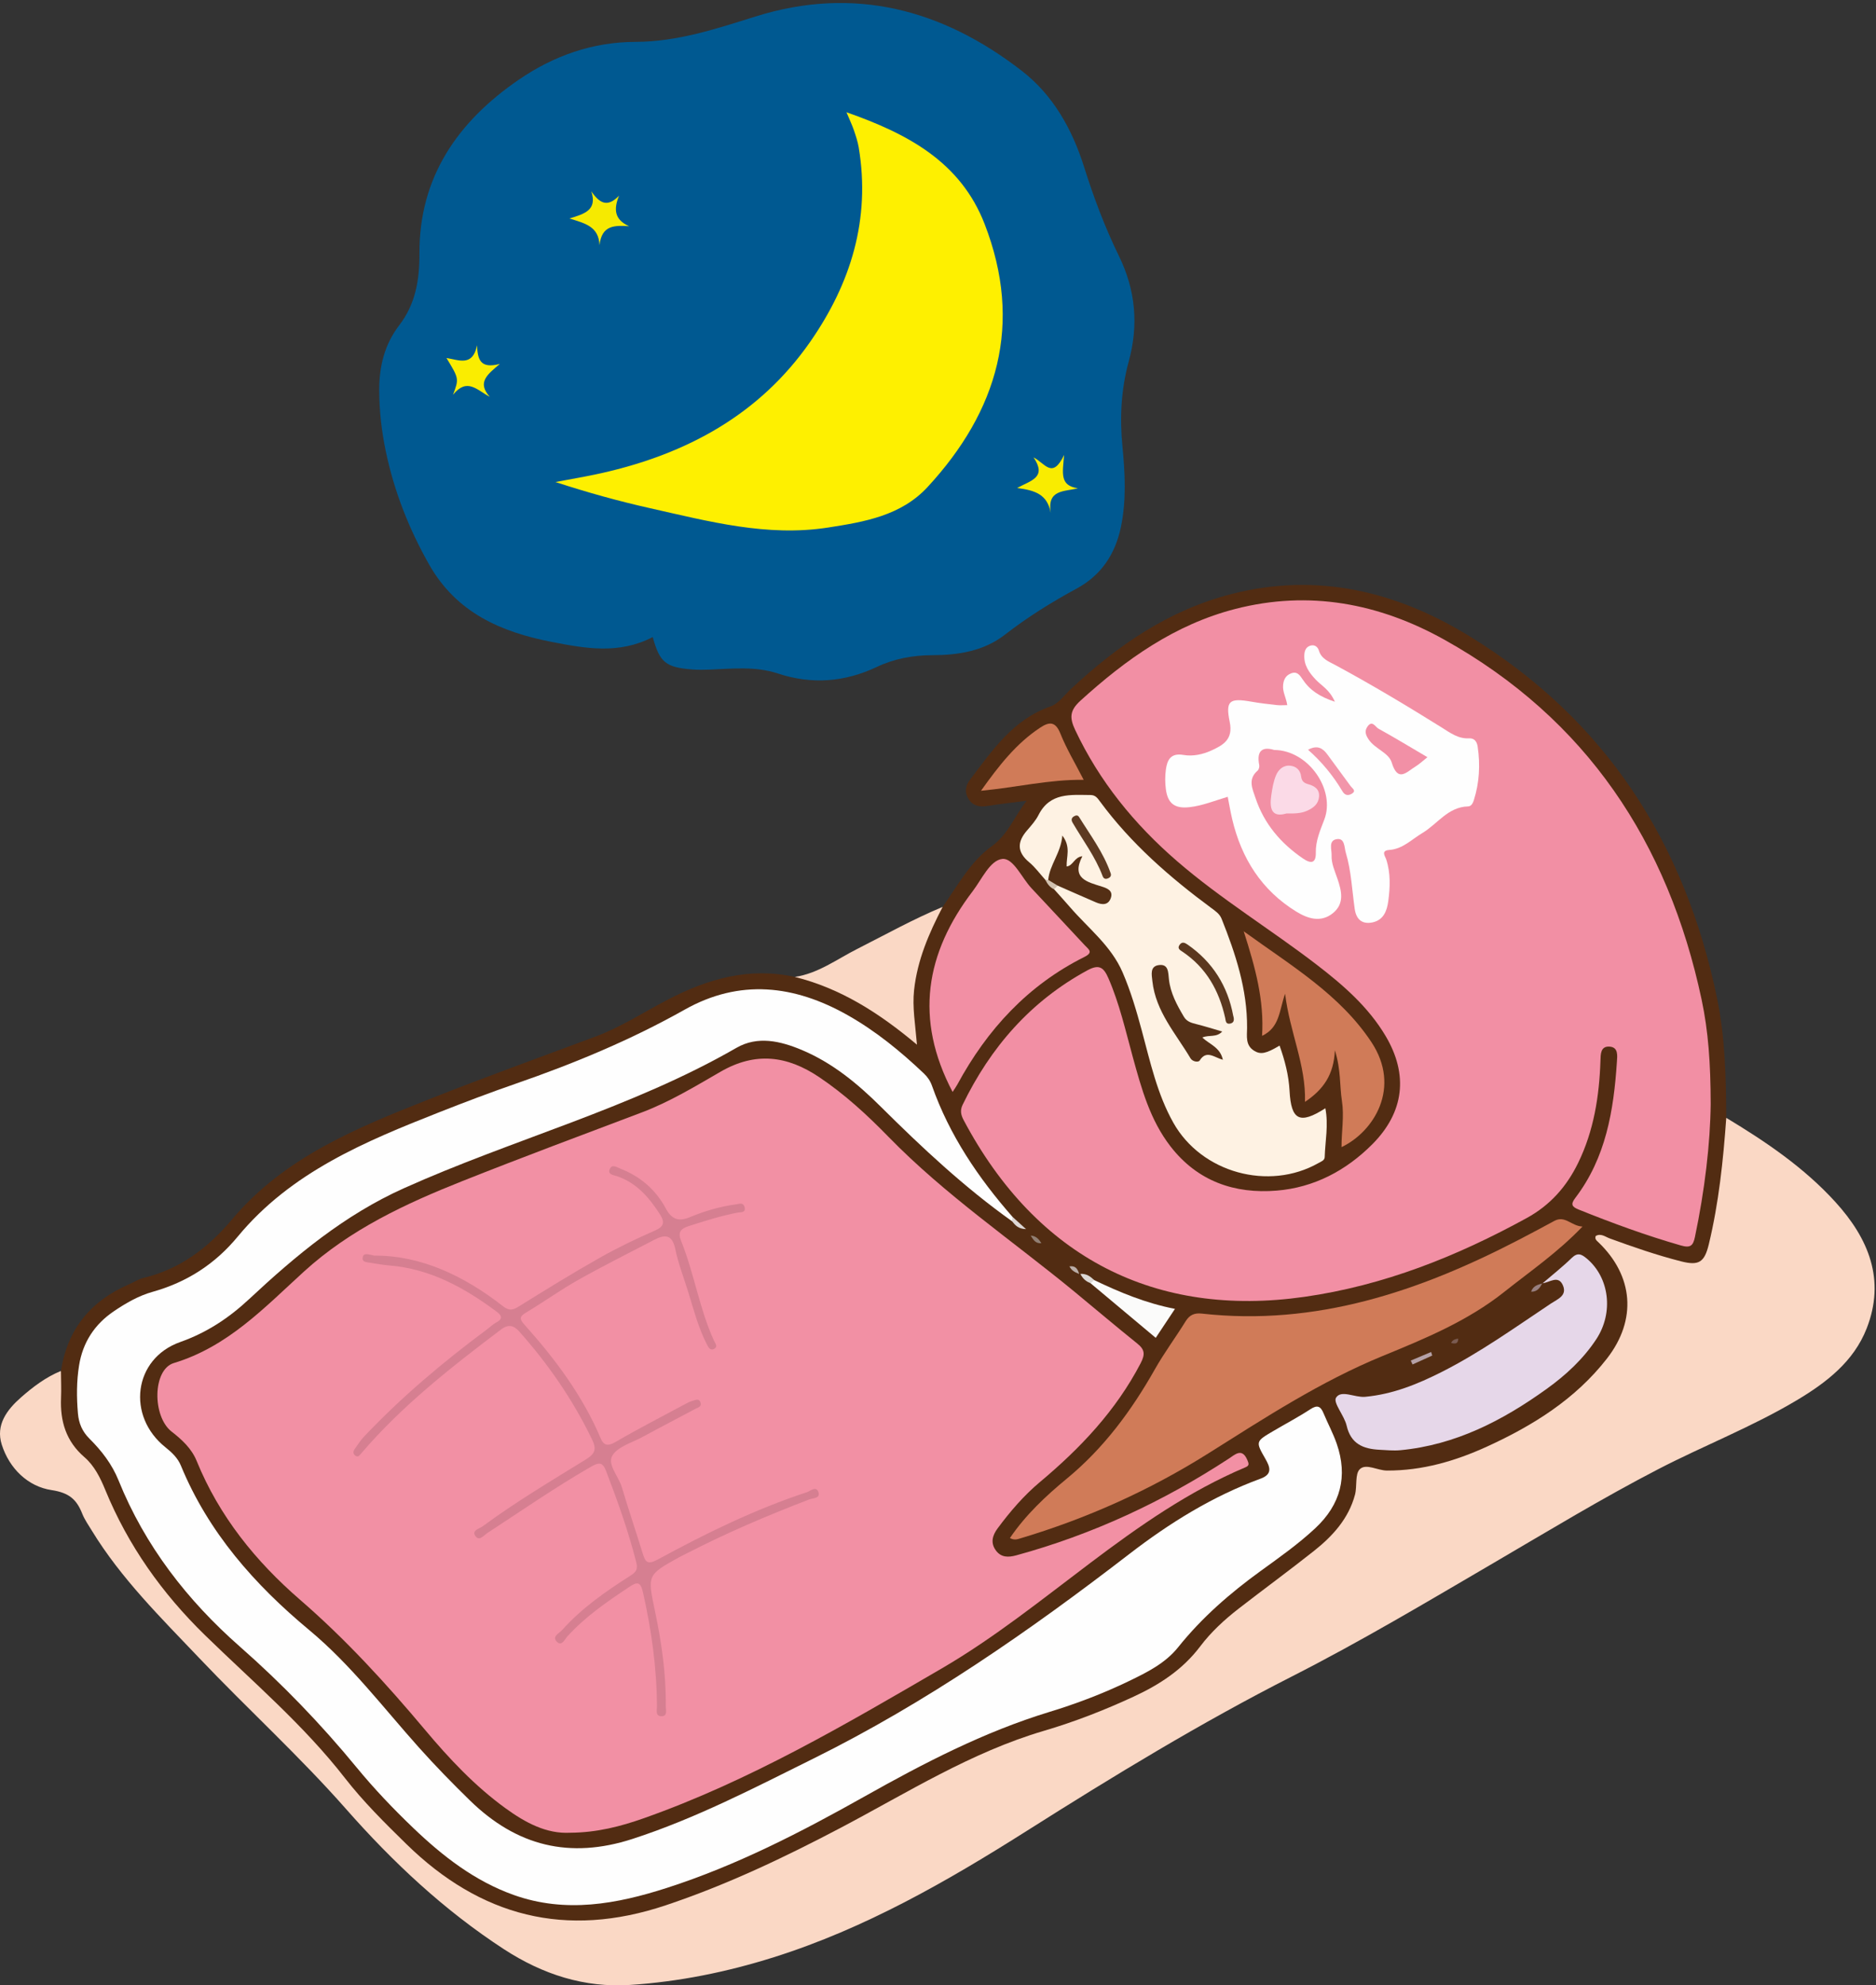 <?xml version="1.0" encoding="UTF-8"?>
<!DOCTYPE svg PUBLIC "-//W3C//DTD SVG 1.1//EN" "http://www.w3.org/Graphics/SVG/1.1/DTD/svg11.dtd">
<svg version="1.1" xmlns="http://www.w3.org/2000/svg" xmlns:xlink="http://www.w3.org/1999/xlink" x="0" y="0" width="623" height="659" viewBox="0, 0, 623, 659">
  <rect x="0" y="0" width="623" height="659" fill="#333333" stroke="none"/>
  <defs>
    <clipPath id="Clip_1">
      <path d="M-0,0.997 L622.539,0.997 L622.539,658.94 L-0,658.94 z"/>
    </clipPath>
  </defs>
  <g id="Layer_1">
    <g clip-path="url(#Clip_1)">
      <path d="M216.765,211.463 C205.56,217.273 194.428,215.25 183.235,213.076 C166.303,209.786 151.557,203.348 142.509,187.386 C135.802,175.555 130.914,163.132 128.129,149.85 C126.726,143.154 125.957,136.407 125.935,129.547 C125.911,121.646 127.701,114.333 132.541,108.025 C137.998,100.913 139.329,92.984 139.289,84.149 C139.174,58.763 152.046,40.328 172.253,26.476 C183.863,18.518 196.784,13.933 211.064,13.9 C224.93,13.868 237.833,9.569 250.883,5.482 C283.593,-4.763 312.962,3.079 339.376,23.553 C349.761,31.602 356.088,42.957 359.996,55.358 C363.202,65.531 366.926,75.45 371.6,85.003 C377.118,96.28 378.16,107.872 374.851,119.938 C372.316,129.184 371.815,138.525 372.746,148.11 C373.612,157.031 374.1,166.057 372.231,174.981 C370.355,183.937 365.703,190.949 357.587,195.343 C349.238,199.863 341.23,204.834 333.711,210.68 C326.714,216.121 318.255,217.457 309.647,217.474 C303.191,217.487 296.997,218.63 291.237,221.354 C280.475,226.443 269.588,227.279 258.276,223.54 C250.82,221.076 243.122,221.979 235.481,222.267 C233.665,222.335 231.835,222.36 230.025,222.223 C221.084,221.546 219.093,219.924 216.765,211.463" fill="#005991"/>
      <path d="M573.274,371.044 C586.41,378.965 599.067,387.517 609.486,398.954 C620.526,411.073 626.244,424.767 619.896,440.961 C615.585,451.959 606.517,458.933 596.631,464.824 C581.875,473.617 565.836,479.826 550.625,487.7 C532.011,497.335 514.101,508.214 496.02,518.785 C473.904,531.714 451.884,544.852 429.054,556.457 C398.747,571.863 369.796,589.492 341.113,607.647 C314.504,624.488 287.272,640.12 256.985,649.666 C241.401,654.577 225.464,657.807 209.232,658.865 C194.072,659.853 180.225,655.38 167.337,646.994 C147.481,634.072 130.477,618.124 114.903,600.452 C99.47,582.941 82.186,567.219 66.126,550.322 C53.433,536.968 40.219,523.978 30.506,508.081 C29.38,506.238 28.104,504.434 27.314,502.447 C25.43,497.705 22.971,495.492 17.079,494.603 C9.303,493.429 3.118,487.479 0.586,479.523 C-1.501,472.969 2.305,467.94 6.983,463.834 C10.978,460.329 15.241,457.107 20.238,455.058 C22.234,457.743 21.407,460.857 21.365,463.765 C21.259,470.931 23.013,477.166 28.501,482.217 C32.753,486.131 35.013,491.474 37.253,496.658 C44.357,513.098 54.571,527.314 67.246,539.883 C75.406,547.974 83.93,555.657 92.368,563.445 C101.152,571.551 108.39,581.236 116.212,590.312 C125.896,601.549 136.035,612.297 147.94,621.303 C168.911,637.166 191.905,639.648 216.56,632.349 C236.777,626.365 255.999,618.007 274.327,607.678 C303.391,591.299 333.089,576.453 365.072,566.445 C378.243,562.324 389.908,555.601 398.804,544.334 C405.847,535.414 415.2,528.765 424.52,522.287 C428.767,519.336 432.839,516.16 436.79,512.842 C443.632,507.095 448.484,500.103 449.685,490.998 C450.068,488.091 450.909,485.708 454.603,486.215 C472.8,488.714 488.709,482.028 503.971,473.45 C515.177,467.152 525.76,459.899 533.432,449.187 C541.342,438.141 540.69,425.036 531.625,414.872 C531.182,414.375 530.693,413.915 530.303,413.375 C529.628,412.439 528.612,411.425 529.277,410.257 C530.04,408.92 531.556,409.066 532.881,409.306 C535.02,409.694 537.072,410.424 539.06,411.276 C544.596,413.649 550.409,415.15 556.195,416.703 C563.801,418.744 565.238,417.742 566.895,410.191 C569.399,398.785 570.663,387.208 571.844,375.616 C572.009,373.997 571.697,372.224 573.274,371.044" fill="#FAD8C5"/>
    </g>
    <path d="M573.274,371.044 C572.263,385.159 570.807,399.214 567.482,413.007 C566.036,419.009 564.178,420.188 558.292,418.691 C550.233,416.641 542.381,413.925 534.573,411.075 C533.098,410.537 531.66,409.276 529.93,410.259 C529.524,411.315 530.236,411.796 530.832,412.368 C542.439,423.503 543.686,438.042 533.674,450.919 C523.199,464.392 509.112,473.182 493.817,480.168 C483.284,484.979 472.342,488.168 460.593,488.126 C457.465,488.115 453.693,485.687 451.61,487.64 C449.909,489.236 450.736,493.314 449.972,496.165 C447.85,504.087 442.568,509.877 436.357,514.798 C428.138,521.311 419.669,527.506 411.379,533.931 C406.627,537.614 402.175,541.716 398.564,546.499 C392.749,554.201 385.063,559.193 376.495,563.157 C366.824,567.63 356.893,571.512 346.703,574.508 C322.493,581.625 301.352,595.023 279.321,606.63 C260.489,616.551 241.34,625.655 221.052,632.439 C187.906,643.524 159.574,636.18 134.914,612.066 C127.76,605.07 120.638,598.02 114.508,590.144 C100.82,572.557 83.913,558.203 68.07,542.764 C53.86,528.916 42.531,513.005 34.957,494.537 C33.314,490.533 31.344,486.527 28.028,483.671 C21.921,478.412 19.947,471.747 20.271,464.028 C20.396,461.044 20.257,458.049 20.238,455.059 C22.375,441.283 30.045,431.849 42.744,426.353 C44.42,425.628 46.007,424.573 47.751,424.153 C59.893,421.231 69.196,414.117 77.067,404.752 C94.347,384.194 118.3,374.45 142.296,364.953 C160.665,357.683 179.253,350.966 197.768,344.069 C206.226,340.918 213.763,335.985 221.704,331.848 C235.059,324.892 248.812,320.934 263.947,324.275 C277.672,325.075 288.124,332.93 298.727,340.442 C300.351,341.593 301.739,343.063 303.051,343.859 C300.671,328.392 302.776,313.803 313.042,301.028 C318.016,293.956 322.306,285.946 329.261,280.961 C334.86,276.948 336.848,270.959 340.958,265.796 C336.604,266.36 332.237,266.838 327.902,267.522 C325.376,267.92 323.197,267.564 321.74,265.368 C320.3,263.198 320.527,260.909 322.081,258.871 C329.525,249.108 336.39,238.807 348.919,234.466 C351.524,233.563 353.482,230.715 355.66,228.68 C371.166,214.191 388.299,202.419 409.186,197.12 C437.525,189.929 463.707,196.291 487.968,211.152 C533.206,238.862 559.548,279.797 570.208,331.308 C572.92,344.414 573.198,357.725 573.274,371.044" fill="#522C12"/>
    <path d="M313.042,301.028 C308.503,309.756 304.637,318.666 303.558,328.639 C302.939,334.36 303.944,339.908 304.516,346.769 C291.976,336.231 279.124,328.047 263.945,324.275 C271.69,323.121 277.865,318.427 284.593,315.023 C294.025,310.251 303.263,305.092 313.042,301.028" fill="#FAD8C5"/>
    <path d="M281.104,37.262 C301.55,44.424 319.01,53.783 326.989,74.373 C339.818,107.477 331.436,136.353 308.04,161.66 C299.252,171.165 287.162,173.219 275.024,175.106 C254.704,178.265 235.359,173.051 215.918,168.696 C205.396,166.338 194.993,163.444 184.46,160.005 C189.569,159.025 194.71,158.183 199.783,157.042 C227.992,150.698 252.168,137.69 269.028,113.498 C282.52,94.141 289.156,72.794 285.171,48.946 C284.845,46.996 284.202,45.086 283.563,43.206 C283,41.553 282.236,39.969 281.104,37.262" fill="#FEF000"/>
    <path d="M196.356,63.486 C199.109,67.48 201.725,68.995 205.58,64.943 C203.747,69.458 204.013,72.911 208.926,75.087 C204.167,74.801 199.827,74.637 199.091,81.398 C198.83,75.156 194.335,74.158 189.096,72.522 C194.102,70.993 198.429,69.757 196.356,63.486" fill="#F6EA00"/>
    <path d="M150.438,131.037 C152.446,125.699 152.446,125.699 148.262,118.833 C152.35,119.468 156.984,121.81 158.418,114.622 C158.621,119.335 159.466,122.516 166.004,120.791 C161.835,124.316 158.354,126.911 162.638,131.705 C158.365,129.49 155.154,125.24 150.438,131.037" fill="#FAED00"/>
    <path d="M337.772,161.979 C342.397,159.445 347.736,158.549 343.237,151.816 C347.083,153.805 349.458,159.203 353.383,151.011 C352.893,156.987 351.811,161.188 357.951,162.077 C353.315,163.251 347.704,162.429 348.93,170.242 C347.832,164.058 343.682,162.75 337.772,161.979" fill="#F9EC00"/>
    <path d="M189.36,608.342 C181.458,608.772 174.482,605.007 167.907,600.244 C157.711,592.861 149.152,583.731 141.122,574.162 C128.259,558.835 114.83,544.151 99.645,531.012 C84.907,518.259 72.788,503.287 65.323,484.966 C63.641,480.839 60.498,477.923 57.006,475.211 C50.515,470.168 50.636,454.58 57.735,452.437 C75.663,447.024 87.868,433.978 100.928,422.083 C116.276,408.103 134.603,399.568 153.511,392.054 C173.291,384.193 193.244,376.764 213.157,369.239 C222.4,365.747 230.821,360.624 239.292,355.736 C250.862,349.059 261.372,350.384 271.991,357.504 C280.492,363.204 287.957,370.066 295.054,377.347 C313.864,396.643 336.143,411.752 356.836,428.775 C363.781,434.488 370.632,440.318 377.651,445.94 C380.189,447.972 380.34,449.538 378.774,452.542 C370.6,468.215 358.791,480.69 345.402,491.893 C340.013,496.402 335.46,501.703 331.281,507.341 C329.518,509.721 328.891,512.188 330.747,514.678 C332.461,516.976 334.78,517.007 337.476,516.271 C362.739,509.373 386.164,498.478 408.055,484.176 C410.163,482.799 412.496,480.444 414.258,484.701 C414.694,485.757 414.983,486.456 413.642,487.022 C375.795,502.996 347.572,533.54 312.677,553.848 C280.794,572.403 248.86,591.153 213.814,603.528 C206.106,606.249 198.216,608.293 189.36,608.342" fill="#F290A4"/>
    <path d="M568.102,366.438 C567.968,379.44 566.132,395.111 562.862,410.631 C562.262,413.48 561.38,414.325 558.192,413.41 C546.656,410.101 535.43,405.984 524.312,401.512 C522.053,400.603 521.475,399.808 523.126,397.648 C533.298,384.337 535.888,368.651 536.951,352.533 C537.088,350.454 537.517,347.591 534.493,347.405 C531.487,347.22 531.565,349.951 531.492,352.144 C531.096,363.893 529.291,375.353 524.077,386.026 C520.269,393.821 514.872,399.995 507.023,404.299 C483.779,417.047 459.542,426.72 433.12,430.474 C383.84,437.477 344.344,417.585 320.049,371.863 C319.142,370.158 318.741,368.639 319.68,366.706 C328.96,347.601 342.258,332.319 361.126,322.073 C365.005,319.967 366.515,321.091 368.082,324.682 C371.765,333.126 373.767,342.052 376.19,350.867 C379.058,361.307 381.925,371.778 388.728,380.546 C397.692,392.101 409.997,396.355 424.012,395.2 C436.346,394.183 446.989,388.586 455.73,379.818 C466.299,369.216 467.782,356.732 460.144,343.875 C454.423,334.245 446.104,327.017 437.361,320.293 C422.05,308.517 405.465,298.456 390.816,285.782 C376.665,273.539 365.087,259.34 357.055,242.302 C355.161,238.284 355.203,235.852 358.805,232.578 C373.907,218.856 390.185,207.27 410.265,202.119 C434.774,195.831 457.986,200.258 479.634,212.326 C526.821,238.631 553.989,279.588 565.089,331.805 C567.307,342.236 568.075,352.894 568.102,366.438" fill="#F28FA4"/>
    <path d="M336.08,405.366 C320.282,394.128 306.194,380.948 292.47,367.319 C284.774,359.675 276.426,352.783 266.265,348.518 C259.134,345.525 251.574,343.774 244.575,347.806 C209.648,367.922 170.539,378.05 134.056,394.449 C114.382,403.292 98.263,416.72 82.791,431.162 C76.011,437.49 68.73,442.319 59.839,445.467 C44.315,450.963 41.934,470.071 54.985,480.438 C57.099,482.117 59.041,483.974 60.078,486.492 C69.199,508.641 84.564,526.002 102.661,541.045 C116.492,552.543 127.243,566.779 139.105,580.037 C144.549,586.121 150.238,591.951 156.083,597.652 C171.561,612.751 189.175,617.166 210.069,610.392 C231.064,603.584 250.445,593.48 270.095,583.746 C307.714,565.111 341.906,541.341 375.047,515.813 C388.364,505.555 402.657,496.665 418.593,490.827 C422.607,489.356 421.839,487.05 420.207,484.209 C416.934,478.513 416.987,478.462 422.715,475.084 C426.868,472.635 431.151,470.39 435.179,467.753 C437.538,466.207 438.593,466.835 439.545,469.127 C440.944,472.495 442.702,475.731 443.894,479.166 C447.667,490.043 445.218,499.42 436.771,507.287 C431.143,512.528 424.884,516.946 418.68,521.435 C408.518,528.789 399.126,536.931 391.244,546.778 C386.983,552.1 380.928,555.101 374.93,557.997 C366.392,562.119 357.53,565.487 348.475,568.251 C326.704,574.895 306.707,585.287 286.961,596.387 C265.953,608.197 244.517,619.242 221.471,626.652 C204.776,632.02 187.845,635.152 170.589,628.996 C157.621,624.37 147.021,616.122 137.212,606.734 C130.588,600.395 124.256,593.761 118.439,586.684 C106.575,572.247 93.682,558.894 79.621,546.531 C62.189,531.204 48.151,513.14 39.361,491.375 C37.204,486.034 33.754,481.555 29.717,477.55 C27.327,475.179 26.168,472.482 25.88,469.167 C25.417,463.827 25.411,458.501 26.259,453.228 C27.483,445.619 31.378,439.604 37.778,435.267 C41.788,432.55 46.03,430.104 50.66,428.806 C62.053,425.612 71.407,419.591 78.956,410.46 C96.625,389.091 121.253,378.884 146.088,369.103 C154.436,365.816 162.832,362.631 171.309,359.699 C190.661,353.007 209.482,345.197 227.374,335.133 C245.666,324.844 263.759,326.951 281.491,336.963 C290.836,342.24 299.059,348.964 306.812,356.318 C308.05,357.492 308.935,358.795 309.51,360.422 C315.307,376.822 324.853,390.93 336.233,403.905 C336.625,404.438 336.574,404.926 336.08,405.366" fill="#FEFEFE"/>
    <path d="M525.531,407.133 C517.207,415.823 508.123,422.002 499.563,428.814 C487.409,438.484 473.278,444.308 459.106,450.119 C438.526,458.557 419.982,470.667 401.26,482.44 C381.713,494.73 360.845,504.079 338.73,510.673 C337.771,510.959 336.82,511.289 335.378,510.533 C340.599,502.85 347.278,496.575 354.258,490.824 C366.561,480.685 375.742,468.255 383.51,454.53 C386.616,449.043 390.412,443.949 393.732,438.577 C395.062,436.426 396.694,435.756 399.121,436.026 C437.048,440.246 471.314,428.656 504.294,411.574 C508.27,409.515 512.222,407.408 516.156,405.269 C519.757,403.311 521.745,406.942 525.531,407.133" fill="#D07B58"/>
    <path d="M347.15,292.051 C345.37,290.083 343.788,287.877 341.768,286.198 C337.728,282.84 337.759,279.491 341.025,275.701 C342.434,274.067 343.93,272.405 344.893,270.506 C348.704,262.993 355.56,263.86 362.187,263.895 C363.788,263.903 364.49,264.941 365.286,266.023 C375.566,279.988 388.475,291.21 402.322,301.445 C403.667,302.439 405.028,303.336 405.689,304.994 C410.332,316.629 414.227,328.431 414.144,341.172 C414.126,343.951 413.519,346.971 416.524,348.805 C418.667,350.114 420.495,349.722 424.929,347.067 C426.682,351.961 427.972,356.921 428.248,362.089 C428.769,371.829 431.596,373.356 440.134,367.867 C441.219,373.445 440.075,378.779 439.918,384.091 C439.885,385.188 438.729,385.557 437.865,386.048 C421.318,395.432 398.998,389.259 389.671,372.698 C384.298,363.158 382.001,352.555 379.191,342.137 C377.415,335.554 375.515,329.037 372.799,322.751 C368.971,313.891 361.398,308.134 355.344,301.117 C353.61,299.107 351.814,297.15 350.047,295.169 C349.699,294.287 350.211,293.837 350.894,293.472 C353.417,292.844 355.326,294.407 357.391,295.35 C359.644,296.379 361.806,297.627 364.238,298.216 C365.187,298.446 366.32,298.72 366.767,297.497 C367.111,296.561 366.304,295.973 365.577,295.575 C362.12,293.683 357.246,293.369 357.078,287.858 C351.207,288.707 353.893,284.405 353.438,281.642 C351.124,285.006 350.768,289.086 348.406,292.167 C347.958,292.445 347.537,292.42 347.15,292.051" fill="#FEF2E3"/>
    <path d="M512.231,426.006 C515.486,423.206 518.876,420.545 521.947,417.556 C523.951,415.606 525.264,416.337 526.982,417.782 C534.471,424.083 535.926,435.686 530.118,444.515 C525.764,451.134 520.006,456.438 513.625,461.027 C499.01,471.537 483.339,479.634 465.048,481.369 C462.756,481.587 460.412,481.34 458.096,481.223 C452.722,480.952 448.582,479.278 447.2,473.208 C446.447,469.899 442.641,465.626 443.685,463.942 C445.383,461.206 449.933,463.964 453.343,463.648 C462.481,462.804 470.71,459.471 478.755,455.407 C491.558,448.939 503.18,440.587 515.073,432.668 C517.208,431.247 520.459,430.093 519.06,426.733 C517.518,423.028 514.561,425.761 512.191,425.958 L512.231,426.006" fill="#E6D7E9"/>
    <path d="M316.348,362.448 C303.582,338.215 307.35,316.351 323.043,295.787 C326.064,291.829 328.783,285.565 332.831,285.116 C336.51,284.708 339.282,291.355 342.535,294.815 C348.459,301.114 354.334,307.458 360.244,313.769 C361.496,315.106 363.226,316.085 360.152,317.62 C341.347,327.009 327.812,341.716 317.908,360.013 C317.525,360.72 317.041,361.372 316.348,362.448" fill="#F28FA4"/>
    <path d="M426.767,329.856 C424.774,335.528 425.002,341.045 419.12,343.837 C419.852,332.026 416.913,321.239 413.025,309.131 C429.034,320.705 444.927,330.098 455.41,345.881 C465.425,360.958 456.282,375.643 445.504,380.771 C445.489,375.577 446.432,370.543 445.639,365.44 C444.853,360.383 445.351,355.153 443.301,348.599 C442.951,356.797 439.43,361.683 433.374,365.75 C433.718,353.449 428.351,342.799 426.767,329.856" fill="#D07B58"/>
    <path d="M325.777,262.483 C331.788,254.042 337.498,246.772 345.407,241.546 C348.427,239.55 350.486,239.363 352.137,243.486 C354.159,248.534 357.007,253.251 359.877,258.854 C348.406,258.705 337.673,261.352 325.777,262.483" fill="#D07B58"/>
    <path d="M363.371,424.9 C371.837,428.956 380.467,432.564 390.195,434.456 C387.99,437.774 386.003,440.764 383.805,444.073 C376.499,437.955 369.339,431.96 362.18,425.965 C362.047,425.017 362.252,424.447 363.371,424.9" fill="#FBFBFA"/>
    <path d="M475.638,449.949 C473.454,450.937 471.271,451.924 469.087,452.911 C468.892,452.48 468.696,452.048 468.501,451.616 C470.756,450.666 473.01,449.716 475.265,448.766 C475.389,449.16 475.513,449.555 475.638,449.949" fill="#B5A1A7"/>
    <path d="M336.08,405.366 C336.131,404.879 336.182,404.392 336.233,403.905 C337.529,405.078 338.824,406.251 340.745,407.99 C338.069,407.913 337.087,406.619 336.08,405.366" fill="#DED7D5"/>
    <path d="M342.28,410.133 C343.981,410.231 344.949,411.21 345.816,412.654 C343.754,412.846 343.092,411.342 342.28,410.133" fill="#917F73"/>
    <path d="M363.371,424.9 C362.974,425.255 362.577,425.61 362.18,425.965 C360.833,425.404 359.673,424.634 358.77,422.834 C360.929,422.726 362.165,423.776 363.371,424.9" fill="#DDD9D6"/>
    <path d="M347.15,292.051 C347.468,292.007 347.785,292.011 348.102,292.063 C349.868,291.513 350.999,292.015 351.253,293.968 C350.851,294.368 350.449,294.768 350.047,295.169 C348.627,294.551 347.803,293.38 347.15,292.051" fill="#D2C2B0"/>
    <path d="M512.191,425.958 C511.413,427.405 510.597,428.802 508.467,428.768 C509.119,426.82 510.682,426.424 512.231,426.007 C512.231,426.006 512.191,425.958 512.191,425.958" fill="#988080"/>
    <path d="M358.38,422.868 C356.649,422.201 355.772,421.59 355.158,420.342 C356.777,420.164 357.751,420.649 358.38,422.868" fill="#BAADA7"/>
    <path d="M481.906,445.774 C482.382,444.674 483.283,444.512 484.263,444.321 C484.252,446.138 483.23,446.097 481.906,445.774" fill="#7A5B51"/>
    <path d="M124.294,416.78 C139.743,416.679 154.097,423.459 167.086,433.61 C169.093,435.178 170.331,434.879 172.315,433.644 C181.196,428.112 190.115,422.624 199.219,417.47 C205.117,414.131 211.268,411.193 217.481,408.475 C220.735,407.052 220.738,405.494 219.076,402.933 C215.482,397.394 211.33,392.546 204.777,390.382 C203.62,390 201.626,389.847 202.541,387.959 C203.344,386.302 204.919,387.489 206.064,387.935 C212.66,390.503 217.758,394.909 221.098,401.111 C223.032,404.703 225.284,405.606 229.116,404.011 C234.012,401.973 239.12,400.478 244.429,399.763 C245.638,399.6 246.788,399.031 247.251,400.634 C247.833,402.65 245.841,402.333 245.054,402.483 C239.495,403.546 234.136,405.25 228.759,406.965 C225.944,407.863 225.049,409.074 226.206,411.943 C230.558,422.731 232.252,434.402 237.115,445.03 C237.497,445.865 238.463,446.94 237.292,447.657 C235.876,448.524 235.239,447.203 234.71,446.169 C231.896,440.663 230.36,434.698 228.548,428.834 C227.077,424.076 225.247,419.393 224.235,414.539 C223.207,409.605 220.703,409.742 217.198,411.572 C208.792,415.96 200.296,420.191 192.035,424.837 C186.109,428.169 180.566,432.177 174.721,435.664 C172.506,436.986 172.432,437.766 174.147,439.679 C184.38,451.098 193.504,463.279 199.531,477.544 C200.428,479.666 201.784,480.165 204.258,478.723 C212.011,474.202 220.012,470.106 227.922,465.856 C228.501,465.545 229.102,465.225 229.733,465.072 C230.771,464.821 232.105,463.893 232.657,465.62 C233.078,466.94 231.73,467.212 230.925,467.644 C225.06,470.785 219.145,473.834 213.299,477.01 C209.803,478.91 205.07,480.213 203.339,483.201 C201.635,486.141 205.448,490.066 206.52,493.677 C208.692,500.998 211.161,508.231 213.403,515.533 C214.294,518.434 214.934,519.557 218.46,517.64 C234.394,508.978 250.68,500.993 267.967,495.308 C269.091,494.939 271.011,493.107 271.778,495.256 C272.54,497.395 269.945,497.249 268.787,497.692 C254.803,503.045 241.056,508.92 227.74,515.784 C227,516.165 226.241,516.511 225.513,516.915 C214.897,522.802 214.991,522.784 217.515,534.79 C219.698,545.177 221.223,555.665 221.097,566.319 C221.082,567.608 221.832,569.83 219.432,569.658 C217.615,569.527 218.179,567.581 218.172,566.363 C218.098,553.549 216.34,540.968 213.504,528.478 C212.673,524.817 211.46,525.107 208.983,526.751 C201.632,531.629 194.375,536.595 188.395,543.205 C187.557,544.132 186.583,546.51 185.001,545.02 C183.121,543.248 185.662,542.191 186.622,541.116 C193.105,533.857 201.01,528.331 209.147,523.149 C211.054,521.935 211.945,521.15 211.29,518.57 C208.668,508.24 205.099,498.25 201.289,488.323 C200.165,485.396 199.067,485.24 196.273,486.849 C184.448,493.658 173.25,501.415 161.846,508.862 C160.616,509.666 159.069,511.834 157.754,509.669 C156.7,507.931 159.241,507.402 160.272,506.642 C171.236,498.553 182.952,491.602 194.529,484.456 C197.559,482.585 198.223,481.116 196.596,477.757 C190.242,464.642 182.083,452.806 172.42,441.953 C170.575,439.882 168.794,439.482 166.391,441.299 C149.828,453.83 133.475,466.588 119.907,482.493 C119.341,483.157 118.837,483.872 117.924,483.121 C117.13,482.468 117.297,481.658 117.838,480.914 C118.813,479.572 119.689,478.13 120.821,476.933 C133.298,463.739 147.132,452.093 161.696,441.288 C162.76,440.498 163.724,439.527 164.881,438.918 C167.421,437.579 166.257,436.375 164.807,435.297 C154.135,427.366 142.746,421.105 129.125,420.03 C126.822,419.849 124.542,419.364 122.248,419.049 C121.181,418.902 120.153,418.624 120.455,417.285 C120.767,415.909 121.887,416.223 124.294,416.78" fill="#D67F91"/>
    <path d="M407.712,264.484 C403.397,265.756 399.382,267.433 395.067,267.924 C390.174,268.482 387.797,266.77 387.167,261.945 C386.889,259.821 386.883,257.599 387.17,255.477 C387.609,252.228 388.791,249.853 393.03,250.591 C396.133,251.131 399.429,250.416 402.281,249.113 C406.14,247.35 409.586,245.484 408.38,239.654 C406.906,232.527 408.339,231.631 415.562,232.907 C418.341,233.398 421.152,233.721 423.958,234.035 C425.079,234.161 426.225,234.056 427.478,234.056 C427.13,231.575 425.888,229.687 426.101,227.416 C426.276,225.545 426.985,224.214 428.701,223.534 C430.722,222.733 431.613,224.023 432.622,225.548 C434.941,229.052 438.201,231.248 443.295,232.928 C441.528,228.9 438.864,227.613 436.98,225.63 C434.742,223.273 432.929,220.761 433.154,217.284 C433.248,215.821 433.807,214.652 435.292,214.275 C436.66,213.928 437.64,214.776 437.989,215.939 C438.821,218.71 441.205,219.546 443.392,220.723 C455.414,227.194 467.118,234.212 478.701,241.433 C481.527,243.195 484.204,245.268 487.797,245.076 C489.754,244.971 490.489,246.292 490.717,247.841 C491.602,253.84 491.296,259.778 489.452,265.592 C489.14,266.577 488.617,267.649 487.536,267.675 C480.835,267.84 477.368,273.526 472.338,276.516 C468.794,278.624 465.843,281.807 461.4,282.126 C458.461,282.337 460.002,284.189 460.362,285.298 C461.844,289.872 461.648,294.534 461.027,299.147 C460.598,302.33 459.456,305.462 455.688,306.195 C452.204,306.873 450.366,305.028 449.888,301.714 C448.988,295.469 448.756,289.108 446.924,283.029 C446.403,281.298 446.643,278.169 444.002,278.53 C441.039,278.935 442.286,281.993 442.211,283.942 C442.107,286.639 443.281,289.117 444.136,291.637 C445.514,295.698 446.597,299.904 442.642,303.112 C438.617,306.377 434.223,304.885 430.511,302.608 C418.98,295.535 412.269,284.93 409.197,271.901 C408.633,269.507 408.226,267.075 407.712,264.484" fill="#FEFEFE"/>
    <path d="M405.891,342.401 C403.916,344.495 401.494,343.405 399.28,344.388 C401.612,346.634 405.219,347.596 406.103,351.774 C403.25,351.01 400.654,348.397 398.41,352.003 C397.975,352.703 396.033,352.433 395.352,351.285 C390.479,343.071 383.786,335.75 382.691,325.665 C382.455,323.497 381.855,320.8 384.737,320.359 C388.093,319.846 387.934,322.756 388.193,325.096 C388.699,329.656 390.846,333.59 393.139,337.466 C394.096,339.084 395.572,339.511 397.23,339.922 C400.065,340.625 402.853,341.52 405.891,342.401" fill="#543017"/>
    <path d="M351.253,293.968 C350.203,293.333 349.152,292.698 348.102,292.063 C348.573,287.019 352.296,283.199 352.795,277.356 C355.741,281.162 354.062,284.466 354.224,287.621 C356.447,287.326 356.704,284.514 359.443,284.207 C355.635,291.618 361.058,292.751 365.953,294.297 C367.762,294.869 369.7,295.674 368.904,298.041 C368.065,300.534 365.977,300.391 363.949,299.522 C359.704,297.702 355.484,295.823 351.253,293.968" fill="#542F15"/>
    <path d="M409.527,337.104 C409.988,338.622 409.758,339.53 408.503,339.768 C406.993,340.054 407.057,338.735 406.864,337.865 C404.844,328.796 400.577,321.2 392.696,315.909 C391.947,315.406 390.828,314.859 391.742,313.602 C392.531,312.517 393.417,312.874 394.301,313.481 C402.8,319.325 407.736,327.446 409.527,337.104" fill="#5B381F"/>
    <path d="M368.816,289.797 C369.099,290.52 368.862,291.095 368.203,291.438 C367.37,291.872 366.567,291.864 366.182,290.839 C363.764,284.403 359.626,278.938 356.198,273.072 C355.751,272.308 355.697,271.518 356.656,270.969 C357.312,270.594 357.925,270.507 358.355,271.2 C362.11,277.248 366.433,282.977 368.816,289.797" fill="#5D3A22"/>
    <path d="M423.122,248.938 C434.48,249.002 443.543,262.125 439.8,272.007 C438.451,275.57 436.892,279.04 436.967,283.023 C437.032,286.514 435.442,286.832 432.689,284.951 C425.318,279.915 419.812,273.457 416.951,264.925 C415.918,261.844 414.306,258.656 417.624,255.811 C418.045,255.45 418.3,254.534 418.184,253.966 C417.168,248.946 419.487,247.81 423.122,248.938" fill="#F290A5"/>
    <path d="M474.035,251.337 C472.407,252.625 471.322,253.682 470.058,254.442 C467.146,256.193 464.239,259.887 462.172,253.093 C461.188,249.856 456.658,248.613 454.54,245.493 C453.422,243.847 453.095,242.563 454.185,241.087 C455.741,238.98 456.761,241.307 457.745,241.851 C463.085,244.806 468.309,247.971 474.035,251.337" fill="#F290A6"/>
    <path d="M434.39,248.866 C437.612,247.144 439.348,248.454 440.831,250.456 C443.4,253.924 445.95,257.406 448.492,260.894 C449.089,261.712 450.634,262.528 448.763,263.548 C447.579,264.193 446.562,263.925 445.821,262.675 C442.781,257.552 439.035,252.966 434.39,248.866" fill="#F296AA"/>
    <path d="M427.201,270.022 C422.203,271.511 421.55,268.246 422.181,263.986 C422.518,261.714 422.888,259.364 423.783,257.282 C424.56,255.476 426.137,253.934 428.446,254.161 C430.476,254.361 431.831,255.638 432.082,257.661 C432.276,259.223 432.929,259.884 434.441,260.298 C436.41,260.837 438.234,261.884 438.051,264.385 C437.873,266.821 436.249,268.119 434.151,269.082 C432.106,270.021 429.979,270.049 427.201,270.022" fill="#FBDAE7"/>
  </g>
</svg>
